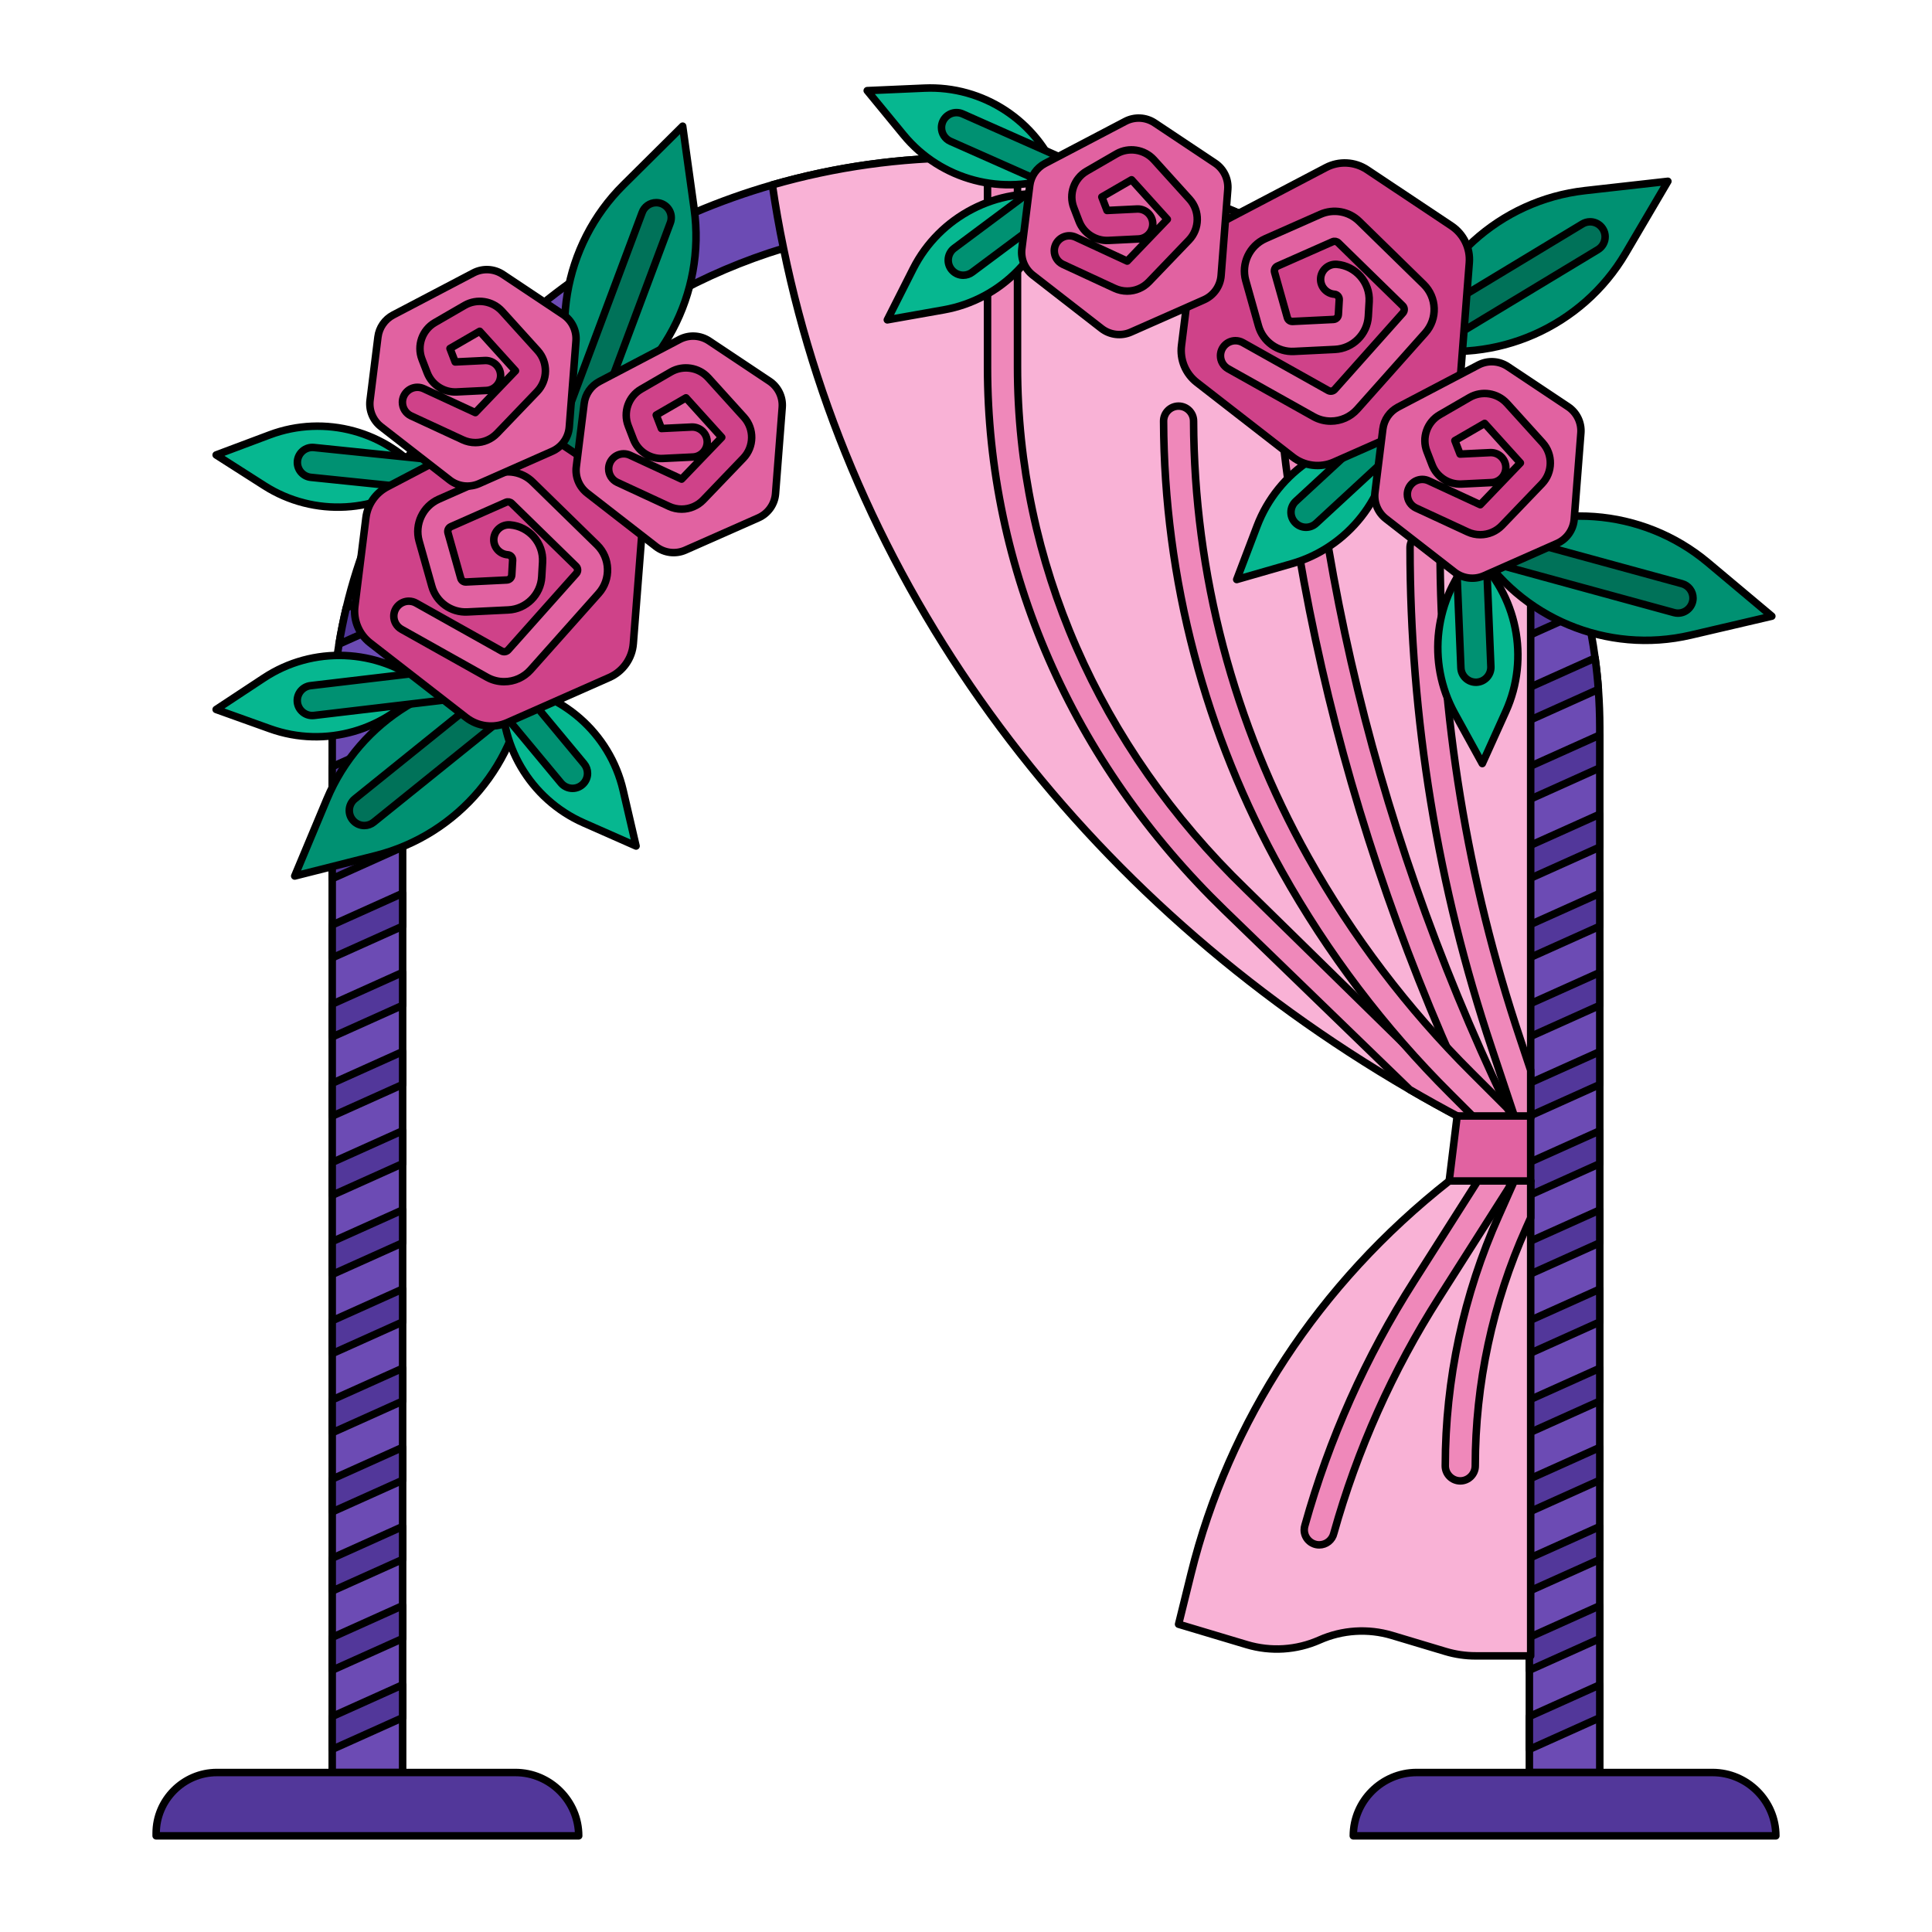 <?xml version="1.0" encoding="UTF-8" standalone="no"?>
<!DOCTYPE svg PUBLIC "-//W3C//DTD SVG 1.1//EN" "http://www.w3.org/Graphics/SVG/1.1/DTD/svg11.dtd">
<svg width="100%" height="100%" viewBox="0 0 320 320" version="1.1" xmlns="http://www.w3.org/2000/svg" xmlns:xlink="http://www.w3.org/1999/xlink" xml:space="preserve" xmlns:serif="http://www.serif.com/" style="fill-rule:evenodd;clip-rule:evenodd;stroke-linejoin:round;stroke-miterlimit:2;">
    <g id="wedding-arch_4933705.svg" transform="matrix(0.621,0,0,0.621,160,160)">
        <g transform="matrix(1,0,0,1,-256,-256)">
            <g id="flat">
                <path d="M425.04,192.44L425.04,471.11L406.26,471.11L406.26,192.44C406.26,191.79 406.25,191.15 406.25,190.5C406.2,187.62 406.05,184.77 405.81,181.93C405.437,177.533 404.822,173.16 403.97,168.83C403.45,166.15 402.84,163.51 402.13,160.89L402.13,160.88C386.33,101.48 326.9,57.33 256,57.33C239.506,57.305 223.101,59.748 207.33,64.58C186.02,71.047 166.37,82.077 149.75,96.9C133.312,111.496 120.723,129.921 113.1,150.54C111.9,153.85 110.843,157.217 109.93,160.64C108.87,164.563 108.013,168.539 107.36,172.55C106.85,175.62 106.46,178.71 106.2,181.84C105.89,185.34 105.737,188.873 105.74,192.44L105.74,471.11L86.96,471.11L86.96,192.44C86.96,191.79 86.96,191.13 86.98,190.48C87.02,187.47 87.16,184.483 87.4,181.52C87.69,177.69 88.147,173.9 88.77,170.15C89.303,166.9 89.947,163.687 90.7,160.51C103.39,107.12 147.26,64.12 204.35,47.67C221.142,42.848 238.529,40.414 256,40.44C302.68,40.44 344.94,57.46 375.53,84.96C387.883,96.006 398.378,108.968 406.61,123.35C411.976,132.765 416.247,142.764 419.34,153.15L419.34,153.16C420.11,155.74 420.803,158.35 421.42,160.99C422.41,165.22 423.2,169.507 423.79,173.85C424.16,176.62 424.46,179.41 424.66,182.22C424.91,185.59 425.037,188.997 425.04,192.44Z" style="fill:rgb(108,75,180);fill-rule:nonzero;stroke:black;stroke-width:2px;"/>
                <g>
                    <path d="M105.74,426.61L105.74,435.38L86.96,443.82L86.96,435.06L105.74,426.61Z" style="fill:rgb(82,55,154);fill-rule:nonzero;stroke:black;stroke-width:2px;"/>
                    <path d="M105.74,447.72L105.74,456.49L86.96,464.93L86.96,456.17L105.74,447.72Z" style="fill:rgb(82,55,154);fill-rule:nonzero;stroke:black;stroke-width:2px;"/>
                    <path d="M105.74,405.5L105.74,414.27L86.96,422.71L86.96,413.95L105.74,405.5Z" style="fill:rgb(82,55,154);fill-rule:nonzero;stroke:black;stroke-width:2px;"/>
                    <path d="M105.74,384.39L105.74,393.16L86.96,401.6L86.96,392.84L105.74,384.39Z" style="fill:rgb(82,55,154);fill-rule:nonzero;stroke:black;stroke-width:2px;"/>
                    <path d="M105.74,363.28L105.74,372.05L86.96,380.49L86.96,371.72L105.74,363.28Z" style="fill:rgb(82,55,154);fill-rule:nonzero;stroke:black;stroke-width:2px;"/>
                    <path d="M105.74,342.17L105.74,350.94L86.96,359.38L86.96,350.61L105.74,342.17Z" style="fill:rgb(82,55,154);fill-rule:nonzero;stroke:black;stroke-width:2px;"/>
                    <path d="M105.74,321.06L105.74,329.83L86.96,338.27L86.96,329.5L105.74,321.06Z" style="fill:rgb(82,55,154);fill-rule:nonzero;stroke:black;stroke-width:2px;"/>
                    <path d="M105.74,299.94L105.74,308.72L86.96,317.16L86.96,308.39L105.74,299.94Z" style="fill:rgb(82,55,154);fill-rule:nonzero;stroke:black;stroke-width:2px;"/>
                    <path d="M105.74,278.83L105.74,287.61L86.96,296.05L86.96,287.28L105.74,278.83Z" style="fill:rgb(82,55,154);fill-rule:nonzero;stroke:black;stroke-width:2px;"/>
                    <path d="M105.74,257.72L105.74,266.49L86.96,274.93L86.96,266.17L105.74,257.72Z" style="fill:rgb(82,55,154);fill-rule:nonzero;stroke:black;stroke-width:2px;"/>
                    <path d="M105.74,236.61L105.74,245.38L86.96,253.82L86.96,245.06L105.74,236.61Z" style="fill:rgb(82,55,154);fill-rule:nonzero;stroke:black;stroke-width:2px;"/>
                    <path d="M105.74,215.5L105.74,224.27L86.96,232.71L86.96,223.95L105.74,215.5Z" style="fill:rgb(82,55,154);fill-rule:nonzero;stroke:black;stroke-width:2px;"/>
                    <path d="M105.74,194.39L105.74,203.16L86.96,211.6L86.96,202.84L105.74,194.39Z" style="fill:rgb(82,55,154);fill-rule:nonzero;stroke:black;stroke-width:2px;"/>
                    <path d="M425.04,447.73L425.04,456.5L406.26,464.94L406.26,456.17L425.04,447.73Z" style="fill:rgb(82,55,154);fill-rule:nonzero;stroke:black;stroke-width:2px;"/>
                    <path d="M425.04,426.62L425.04,435.39L406.26,443.83L406.26,435.06L425.04,426.62Z" style="fill:rgb(82,55,154);fill-rule:nonzero;stroke:black;stroke-width:2px;"/>
                    <path d="M425.04,405.51L425.04,414.28L406.26,422.72L406.26,413.95L425.04,405.51Z" style="fill:rgb(82,55,154);fill-rule:nonzero;stroke:black;stroke-width:2px;"/>
                    <path d="M425.04,384.4L425.04,393.16L406.26,401.61L406.26,392.84L425.04,384.4Z" style="fill:rgb(82,55,154);fill-rule:nonzero;stroke:black;stroke-width:2px;"/>
                    <path d="M425.04,363.29L425.04,372.05L406.26,380.5L406.26,371.73L425.04,363.29Z" style="fill:rgb(82,55,154);fill-rule:nonzero;stroke:black;stroke-width:2px;"/>
                    <path d="M425.04,342.18L425.04,350.94L406.26,359.39L406.26,350.62L425.04,342.18Z" style="fill:rgb(82,55,154);fill-rule:nonzero;stroke:black;stroke-width:2px;"/>
                    <path d="M425.04,321.07L425.04,329.83L406.26,338.28L406.26,329.51L425.04,321.07Z" style="fill:rgb(82,55,154);fill-rule:nonzero;stroke:black;stroke-width:2px;"/>
                    <path d="M425.04,299.95L425.04,308.72L406.26,317.17L406.26,308.39L425.04,299.95Z" style="fill:rgb(82,55,154);fill-rule:nonzero;stroke:black;stroke-width:2px;"/>
                    <path d="M425.04,278.84L425.04,287.61L406.26,296.06L406.26,287.28L425.04,278.84Z" style="fill:rgb(82,55,154);fill-rule:nonzero;stroke:black;stroke-width:2px;"/>
                    <path d="M425.04,257.73L425.04,266.5L406.26,274.94L406.26,266.17L425.04,257.73Z" style="fill:rgb(82,55,154);fill-rule:nonzero;stroke:black;stroke-width:2px;"/>
                    <path d="M425.04,236.62L425.04,245.39L406.26,253.83L406.26,245.06L425.04,236.62Z" style="fill:rgb(82,55,154);fill-rule:nonzero;stroke:black;stroke-width:2px;"/>
                    <path d="M425.04,215.51L425.04,224.28L406.26,232.72L406.26,223.95L425.04,215.51Z" style="fill:rgb(82,55,154);fill-rule:nonzero;stroke:black;stroke-width:2px;"/>
                    <path d="M425.04,194.4L425.04,203.16L406.26,211.61L406.26,202.84L425.04,194.4Z" style="fill:rgb(82,55,154);fill-rule:nonzero;stroke:black;stroke-width:2px;"/>
                    <path d="M424.66,182.22L406.25,190.5C406.2,187.62 406.05,184.77 405.81,181.93L423.79,173.85C424.16,176.62 424.46,179.41 424.66,182.22Z" style="fill:rgb(82,55,154);fill-rule:nonzero;stroke:black;stroke-width:2px;"/>
                    <path d="M107.36,172.55C106.85,175.62 106.46,178.71 106.2,181.84L86.98,190.48C87.02,187.47 87.16,184.483 87.4,181.52L107.36,172.55Z" style="fill:rgb(82,55,154);fill-rule:nonzero;stroke:black;stroke-width:2px;"/>
                    <path d="M421.42,160.99L403.97,168.83C403.45,166.15 402.84,163.51 402.13,160.89L402.13,160.88L419.34,153.16C420.113,155.74 420.807,158.35 421.42,160.99Z" style="fill:rgb(82,55,154);fill-rule:nonzero;stroke:black;stroke-width:2px;"/>
                    <path d="M113.1,150.54C111.9,153.85 110.843,157.217 109.93,160.64L88.77,170.15C89.303,166.9 89.947,163.687 90.7,160.51L112.32,150.8C112.57,150.687 112.832,150.599 113.1,150.54Z" style="fill:rgb(82,55,154);fill-rule:nonzero;stroke:black;stroke-width:2px;"/>
                </g>
                <path d="M406.61,123.35L406.61,296.44L387.83,296.44C383.26,294.02 378.763,291.523 374.34,288.95C286.63,238.02 226.23,156.79 207.33,64.58C206.17,58.99 205.177,53.353 204.35,47.67C221.142,42.848 238.529,40.414 256,40.44C302.68,40.44 344.94,57.46 375.53,84.96C387.883,96.006 398.378,108.968 406.61,123.35Z" style="fill:rgb(249,178,214);fill-rule:nonzero;stroke:black;stroke-width:2px;"/>
                <path d="M406.61,313.33L406.61,440L391.94,440C389.224,440.003 386.522,439.609 383.92,438.83L369.61,434.54C363.221,432.629 356.353,433.069 350.26,435.78C344.164,438.481 337.299,438.917 330.91,437.01L312.7,431.56L316.01,418.15C326.06,377.48 350.01,340.76 384.88,313.33L406.61,313.33Z" style="fill:rgb(249,178,214);fill-rule:nonzero;stroke:black;stroke-width:2px;"/>
                <path d="M392.75,296.37L392.57,296.44L387.83,296.44C383.26,294.02 378.763,291.523 374.34,288.95L325,241.17C284.2,201.67 261.74,150.2 261.74,96.24L261.74,43.11L269.74,43.11L269.74,96.24C269.74,148.02 291.34,197.44 330.56,235.42L392.75,296.37Z" style="fill:rgb(239,136,186);fill-rule:nonzero;stroke:black;stroke-width:2px;"/>
                <path d="M393.606,298.165L392.75,296.365C355.67,218.57 336.87,136.203 336.87,51.553L344.87,51.553C344.87,135.003 363.409,216.211 399.97,292.923L400.826,294.723L393.606,298.165Z" style="fill:rgb(239,136,186);fill-rule:nonzero;stroke:black;stroke-width:2px;"/>
                <path d="M397.217,300.444C396.157,300.445 395.139,300.024 394.39,299.274L385.258,290.15C367.585,272.561 352.445,252.597 340.275,230.835C319.718,194.112 308.851,152.752 308.7,110.667C308.7,108.473 310.506,106.667 312.7,106.667C314.894,106.667 316.7,108.473 316.7,110.667C316.851,151.39 327.373,191.411 347.269,226.943C359.079,248.057 373.769,267.425 390.916,284.491L400.048,293.615C400.798,294.365 401.22,295.383 401.22,296.444C401.22,298.638 399.415,300.444 397.221,300.444L397.217,300.444Z" style="fill:rgb(239,136,186);fill-rule:nonzero;stroke:black;stroke-width:2px;"/>
                <path d="M406.61,283.81L406.61,296.44L402.39,296.44L396.23,277.97C381.816,234.926 374.454,189.833 374.43,144.44C374.43,142.246 376.236,140.44 378.43,140.44C380.624,140.44 382.43,142.246 382.43,144.44C382.454,188.974 389.677,233.212 403.82,275.44L406.61,283.81Z" style="fill:rgb(239,136,186);fill-rule:nonzero;stroke:black;stroke-width:2px;"/>
                <path d="M401.22,313.33C401.222,314.092 401.003,314.839 400.59,315.48L382.24,344.36C369.815,363.836 360.336,385.042 354.11,407.29C353.694,409.1 352.069,410.394 350.212,410.394C348.017,410.394 346.212,408.588 346.212,406.394C346.212,405.971 346.279,405.552 346.41,405.15C352.84,382.141 362.639,360.21 375.49,340.07L392.48,313.33L401.22,313.33Z" style="fill:rgb(239,136,186);fill-rule:nonzero;stroke:black;stroke-width:2px;"/>
                <path d="M406.61,313.33L406.61,323.17L405.43,325.82C396.471,345.794 391.836,367.439 391.83,389.33C391.83,391.524 390.024,393.33 387.83,393.33C385.636,393.33 383.83,391.524 383.83,389.33C383.839,366.319 388.709,343.568 398.12,322.57L402.23,313.33L406.61,313.33Z" style="fill:rgb(239,136,186);fill-rule:nonzero;stroke:black;stroke-width:2px;"/>
                <path d="M406.609,313.333L384.875,313.333L387.002,296L406.609,296L406.609,313.333Z" style="fill:rgb(225,98,161);fill-rule:nonzero;stroke:black;stroke-width:2px;"/>
                <path d="M376.193,471.111L455.111,471.111C464.376,471.111 472,478.735 472,488L359.3,488C359.3,478.735 366.924,471.111 376.189,471.111C376.19,471.111 376.192,471.111 376.193,471.111Z" style="fill:rgb(82,55,154);fill-rule:nonzero;stroke:black;stroke-width:2px;"/>
                <path d="M56.194,471.111L135.806,471.111C135.808,471.111 135.809,471.111 135.811,471.111C145.076,471.111 152.7,478.735 152.7,488C152.7,488 40,488 40,488C40,488 40,487.305 40,487.305C40,478.421 47.31,471.111 56.194,471.111Z" style="fill:rgb(82,55,154);fill-rule:nonzero;stroke:black;stroke-width:2px;"/>
                <path d="M76.958,232L85.547,211.471C94.352,190.431 115.768,177.302 138.513,179C136.815,201.746 120.65,220.976 98.535,226.558L76.958,232Z" style="fill:rgb(0,145,114);fill-rule:nonzero;stroke:black;stroke-width:2px;"/>
                <path d="M95.517,218.535C95.515,218.535 95.513,218.535 95.511,218.535C93.316,218.535 91.511,216.729 91.511,214.535C91.511,213.326 92.059,212.18 93,211.421L146.874,168C147.585,167.427 148.471,167.114 149.384,167.114C151.578,167.114 153.384,168.92 153.384,171.115C153.384,172.324 152.836,173.47 151.894,174.229L98.025,217.649C97.316,218.223 96.43,218.536 95.517,218.535Z" style="fill:rgb(0,114,89);fill-rule:nonzero;stroke:black;stroke-width:2px;"/>
                <path d="M56,119.694L68.869,127.909C82.058,136.329 99.265,135.359 111.424,125.509C101.574,113.35 84.942,108.83 70.293,114.331L56,119.694Z" style="fill:rgb(6,183,144);fill-rule:nonzero;stroke:black;stroke-width:2px;"/>
                <path d="M120.641,129.7C120.502,129.7 120.364,129.692 120.226,129.678L81.258,125.665C79.228,125.456 77.667,123.726 77.667,121.686C77.667,119.492 79.473,117.686 81.667,117.686C81.804,117.686 81.941,117.693 82.077,117.707L121.045,121.72C123.079,121.924 124.646,123.656 124.646,125.7C124.646,127.894 122.84,129.7 120.646,129.7C120.645,129.7 120.641,129.7 120.641,129.7Z" style="fill:rgb(0,145,114);fill-rule:nonzero;stroke:black;stroke-width:2px;"/>
                <path d="M56,187.58L68.743,179.171C81.804,170.553 99.024,171.264 111.33,180.929C101.665,193.235 85.103,198.007 70.372,192.729L56,187.58Z" style="fill:rgb(6,183,144);fill-rule:nonzero;stroke:black;stroke-width:2px;"/>
                <path d="M81.629,189.2C79.438,189.195 77.637,187.391 77.637,185.2C77.637,183.183 79.162,181.466 81.165,181.228L120.065,176.628C120.238,176.605 120.412,176.594 120.587,176.594C122.781,176.594 124.587,178.399 124.587,180.594C124.587,182.631 123.03,184.36 121.004,184.572L82.104,189.172C81.946,189.191 81.788,189.2 81.629,189.2Z" style="fill:rgb(0,145,114);fill-rule:nonzero;stroke:black;stroke-width:2px;"/>
                <path d="M168,224L164.551,209.128C161.015,193.885 148.039,182.542 132.46,181.075C130.994,196.654 139.717,211.519 154.033,217.836L168,224Z" style="fill:rgb(6,183,144);fill-rule:nonzero;stroke:black;stroke-width:2px;"/>
                <path d="M151.056,208.619C149.867,208.621 148.737,208.091 147.978,207.176L122.938,177.048C122.361,176.336 122.046,175.447 122.046,174.53C122.046,172.336 123.852,170.53 126.046,170.53C127.217,170.53 128.33,171.044 129.09,171.935L154.13,202.063C154.726,202.781 155.053,203.686 155.053,204.619C155.053,206.812 153.249,208.617 151.056,208.619Z" style="fill:rgb(0,145,114);fill-rule:nonzero;stroke:black;stroke-width:2px;"/>
                <path d="M180.433,32L183.493,54.042C186.63,76.635 174.883,98.84 154.441,108.96C144.321,88.519 148.444,63.737 164.636,47.673L180.433,32Z" style="fill:rgb(0,145,114);fill-rule:nonzero;stroke:black;stroke-width:2px;"/>
                <path d="M149.1,125.283C146.906,125.282 145.101,123.477 145.101,121.283C145.101,120.805 145.187,120.331 145.354,119.883L169.608,55.083C170.167,53.481 171.688,52.402 173.384,52.402C175.579,52.402 177.384,54.208 177.384,56.402C177.384,56.909 177.288,57.412 177.1,57.883L152.846,122.683C152.263,124.243 150.765,125.283 149.1,125.283Z" style="fill:rgb(0,114,89);fill-rule:nonzero;stroke:black;stroke-width:2px;"/>
                <path d="M229.654,22.524L239.346,34.324C249.279,46.416 265.941,50.824 280.554,45.224C274.953,30.612 260.539,21.164 244.906,21.857L229.654,22.524Z" style="fill:rgb(6,183,144);fill-rule:nonzero;stroke:black;stroke-width:2px;"/>
                <path d="M289.25,52.254C288.692,52.254 288.14,52.136 287.63,51.909L251.82,36.026C250.39,35.38 249.466,33.95 249.466,32.381C249.466,30.186 251.272,28.381 253.466,28.381C254.016,28.381 254.559,28.494 255.063,28.713L290.874,44.6C292.318,45.24 293.253,46.678 293.253,48.257C293.253,50.451 291.448,52.257 289.253,52.257C289.252,52.257 289.251,52.257 289.25,52.257L289.25,52.254Z" style="fill:rgb(0,145,114);fill-rule:nonzero;stroke:black;stroke-width:2px;"/>
                <path d="M235.016,83.662L250.049,81C265.457,78.27 277.466,65.909 279.749,50.428C264.268,48.145 248.966,56.074 241.905,70.038L235.016,83.662Z" style="fill:rgb(6,183,144);fill-rule:nonzero;stroke:black;stroke-width:2px;"/>
                <path d="M255.264,71.759C255.261,71.759 255.258,71.759 255.255,71.759C253.06,71.759 251.255,69.953 251.255,67.759C251.255,66.497 251.852,65.306 252.864,64.552L284.264,41.131C284.955,40.616 285.794,40.337 286.656,40.337C288.851,40.337 290.656,42.143 290.656,44.338C290.656,45.599 290.059,46.79 289.048,47.544L257.648,70.965C256.96,71.48 256.123,71.758 255.264,71.759Z" style="fill:rgb(0,145,114);fill-rule:nonzero;stroke:black;stroke-width:2px;"/>
                <path d="M393.705,202.008L399.987,188.094C406.427,173.832 402.997,156.942 391.503,146.323C380.884,157.817 378.798,174.924 386.343,188.633L393.705,202.008Z" style="fill:rgb(6,183,144);fill-rule:nonzero;stroke:black;stroke-width:2px;"/>
                <path d="M391.992,180.32C389.862,180.318 388.088,178.614 388,176.486L386.379,137.345C386.376,137.282 386.374,137.218 386.374,137.155C386.374,134.961 388.18,133.155 390.374,133.155C392.516,133.155 394.296,134.874 394.372,137.014L395.993,176.155C396.084,178.347 394.354,180.226 392.162,180.317L391.992,180.32Z" style="fill:rgb(0,145,114);fill-rule:nonzero;stroke:black;stroke-width:2px;"/>
                <path d="M470.928,162.7L449.257,167.758C427.045,172.942 403.86,163.27 391.917,143.837C411.35,131.895 436.404,133.739 453.879,148.398L470.928,162.7Z" style="fill:rgb(0,145,114);fill-rule:nonzero;stroke:black;stroke-width:2px;"/>
                <path d="M445.906,161.889C445.549,161.889 445.193,161.841 444.849,161.746L378.105,143.5C376.342,143.047 375.1,141.446 375.1,139.626C375.1,137.431 376.905,135.626 379.1,135.626C379.477,135.626 379.852,135.679 380.214,135.784L446.958,154.025C448.695,154.497 449.909,156.085 449.909,157.885C449.909,160.079 448.103,161.885 445.909,161.885C445.908,161.885 445.907,161.885 445.906,161.885L445.906,161.889Z" style="fill:rgb(0,114,89);fill-rule:nonzero;stroke:black;stroke-width:2px;"/>
                <path d="M328.205,152.921L342.877,148.702C357.916,144.377 368.568,130.829 369.221,115.194C353.586,114.541 339.196,124.026 333.633,138.652L328.205,152.921Z" style="fill:rgb(6,183,144);fill-rule:nonzero;stroke:black;stroke-width:2px;"/>
                <path d="M346.678,138.988C346.677,138.988 346.677,138.988 346.676,138.988C344.482,138.988 342.676,137.182 342.676,134.988C342.676,133.872 343.143,132.806 343.963,132.049L372.746,105.475C373.485,104.793 374.454,104.414 375.459,104.414C377.654,104.414 379.46,106.22 379.46,108.414C379.46,109.53 378.993,110.596 378.173,111.353L349.39,137.927C348.652,138.61 347.683,138.989 346.678,138.988Z" style="fill:rgb(0,145,114);fill-rule:nonzero;stroke:black;stroke-width:2px;"/>
                <path d="M443.205,46.705L431.927,65.888C420.367,85.551 397.376,95.675 375.066,90.926C379.816,68.617 398.425,51.743 421.091,49.192L443.205,46.705Z" style="fill:rgb(0,145,114);fill-rule:nonzero;stroke:black;stroke-width:2px;"/>
                <path d="M363.236,101.275C363.235,101.275 363.233,101.275 363.232,101.275C361.038,101.275 359.232,99.469 359.232,97.275C359.232,95.876 359.966,94.574 361.164,93.851L420.4,58.084C421.024,57.707 421.739,57.508 422.467,57.508C424.662,57.508 426.468,59.314 426.468,61.509C426.468,62.908 425.733,64.21 424.535,64.933L365.3,100.7C364.677,101.076 363.964,101.275 363.236,101.275Z" style="fill:rgb(0,114,89);fill-rule:nonzero;stroke:black;stroke-width:2px;"/>
                <path d="M101.635,128.218L131.548,112.535C135.031,110.709 139.248,110.93 142.521,113.111L165,128.09C168.242,130.25 170.069,134.006 169.766,137.89L167.266,170.022C166.96,173.967 164.503,177.438 160.884,179.038L133.65,191.08C130.031,192.68 125.811,192.162 122.687,189.735L97.087,169.845C94.091,167.517 92.538,163.772 93.007,160.007L95.949,136.424C96.386,132.926 98.513,129.856 101.635,128.218Z" style="fill:rgb(207,66,137);fill-rule:nonzero;stroke:black;stroke-width:2px;"/>
                <path d="M322.1,58.725L352.013,43.042C355.496,41.216 359.713,41.437 362.986,43.618L385.472,58.6C388.714,60.76 390.541,64.516 390.238,68.4L387.738,100.532C387.432,104.477 384.975,107.948 381.356,109.548L354.118,121.592C350.499,123.192 346.279,122.674 343.155,120.247L317.555,100.357C314.559,98.029 313.005,94.284 313.475,90.519L316.417,66.936C316.851,63.436 318.977,60.364 322.1,58.725Z" style="fill:rgb(207,66,137);fill-rule:nonzero;stroke:black;stroke-width:2px;"/>
                <path d="M132.813,180.166C131.216,180.169 129.644,179.761 128.25,178.981L105.456,166.2C104.18,165.498 103.385,164.152 103.385,162.696C103.385,160.502 105.191,158.696 107.385,158.696C108.081,158.696 108.764,158.877 109.368,159.222L132.162,172C132.729,172.313 133.443,172.193 133.877,171.713L152.061,151.307C152.552,150.756 152.523,149.905 151.994,149.39L134.82,132.606C134.416,132.208 133.806,132.097 133.288,132.329L118.61,138.819C117.984,139.101 117.653,139.804 117.835,140.466L121.243,152.566C121.413,153.188 121.999,153.611 122.643,153.577L133.531,153.044C134.237,153.011 134.81,152.443 134.85,151.738L135.08,147.786C135.118,147.037 134.548,146.384 133.801,146.32C131.705,146.189 130.05,144.428 130.05,142.328C130.05,140.133 131.856,138.328 134.05,138.328C134.174,138.328 134.298,138.334 134.421,138.345C139.476,138.763 143.336,143.186 143.066,148.251L142.836,152.204C142.565,156.972 138.691,160.809 133.921,161.035L123.034,161.567C118.673,161.798 114.703,158.942 113.534,154.734L110.126,142.634C108.886,138.158 111.127,133.399 115.367,131.503L130.044,125.013C133.546,123.452 137.669,124.197 140.403,126.885L157.578,143.671C161.152,147.154 161.35,152.911 158.025,156.632L139.843,177.038C138.052,179.032 135.493,180.171 132.813,180.166Z" style="fill:rgb(225,98,161);fill-rule:nonzero;stroke:black;stroke-width:2px;"/>
                <path d="M353.283,110.673C351.685,110.676 350.114,110.268 348.719,109.488L325.919,96.709C324.658,96.002 323.875,94.665 323.875,93.22C323.875,91.025 325.68,89.219 327.875,89.219C328.56,89.219 329.234,89.395 329.831,89.73L352.626,102.509C353.193,102.822 353.908,102.703 354.342,102.222L372.53,81.815C373.021,81.264 372.992,80.413 372.463,79.898L355.289,63.113C354.885,62.715 354.274,62.604 353.756,62.835L339.079,69.326C338.453,69.608 338.123,70.31 338.304,70.972L341.711,83.077C341.883,83.698 342.468,84.12 343.111,84.087L354,83.555C354.706,83.522 355.278,82.954 355.318,82.249L355.549,78.296C355.586,77.547 355.016,76.894 354.269,76.831C352.198,76.67 350.579,74.92 350.579,72.843C350.579,70.649 352.385,68.843 354.58,68.843C354.683,68.843 354.787,68.847 354.89,68.855C359.945,69.274 363.805,73.697 363.535,78.762L363.305,82.715C363.035,87.483 359.161,91.32 354.391,91.545L343.503,92.078C339.142,92.308 335.173,89.453 334.003,85.245L330.6,73.14C329.36,68.664 331.6,63.905 335.84,62.009L350.517,55.519C354.019,53.957 358.143,54.703 360.876,57.392L378.051,74.177C381.625,77.66 381.823,83.417 378.498,87.138L360.32,107.544C358.528,109.54 355.966,110.679 353.283,110.673Z" style="fill:rgb(225,98,161);fill-rule:nonzero;stroke:black;stroke-width:2px;"/>
                <path d="M103.223,82.361L124.623,71.139C127.115,69.831 130.134,69.989 132.475,71.551L148.562,82.269C150.882,83.814 152.189,86.501 151.973,89.28L150.185,112.273C149.965,115.095 148.207,117.578 145.618,118.723L126.128,127.342C123.538,128.486 120.519,128.116 118.283,126.379L99.969,112.147C97.825,110.481 96.714,107.802 97.05,105.108L99.155,88.233C99.467,85.73 100.989,83.533 103.223,82.361Z" style="fill:rgb(225,98,161);fill-rule:nonzero;stroke:black;stroke-width:2px;"/>
                <path d="M158.233,100.1L179.633,88.877C182.126,87.571 185.143,87.729 187.485,89.289L203.572,100.008C205.891,101.553 207.198,104.241 206.982,107.019L205.2,130.015C204.981,132.838 203.223,135.321 200.634,136.466L181.144,145.084C178.555,146.229 175.535,145.859 173.299,144.122L154.979,129.89C152.835,128.224 151.723,125.544 152.059,122.85L154.159,105.975C154.471,103.469 155.996,101.271 158.233,100.1Z" style="fill:rgb(225,98,161);fill-rule:nonzero;stroke:black;stroke-width:2px;"/>
                <path d="M125.139,116.4C123.979,116.401 122.832,116.148 121.78,115.66L108,109.279C106.589,108.625 105.681,107.205 105.681,105.649C105.681,103.455 107.487,101.649 109.681,101.649C110.262,101.649 110.836,101.776 111.363,102.02L125.14,108.402L135.84,97.252L126.301,86.711L118.371,91.3L119.757,94.894L127.729,94.505C127.778,94.503 127.828,94.502 127.877,94.502C130.072,94.502 131.877,96.308 131.877,98.502C131.877,100.606 130.218,102.368 128.118,102.495L120.147,102.884C116.709,103.055 113.53,100.986 112.293,97.774L110.906,94.179C109.481,90.523 110.96,86.332 114.363,84.379L122.3,79.787C125.557,77.92 129.709,78.571 132.239,81.344L141.778,91.885C144.568,94.988 144.497,99.774 141.617,102.793L130.917,113.943C129.407,115.514 127.318,116.403 125.139,116.4Z" style="fill:rgb(207,66,137);fill-rule:nonzero;stroke:black;stroke-width:2px;"/>
                <path d="M180.148,134.144C178.988,134.144 177.841,133.891 176.789,133.403L163.012,127.021C161.601,126.367 160.693,124.947 160.693,123.391C160.693,121.197 162.499,119.391 164.693,119.391C165.274,119.391 165.848,119.518 166.375,119.762L180.151,126.144L190.855,115L181.316,104.458L173.38,109.05L174.767,112.644L182.738,112.255C182.818,112.25 182.897,112.248 182.977,112.248C185.171,112.248 186.977,114.054 186.977,116.248C186.977,118.385 185.264,120.164 183.128,120.245L175.157,120.635C171.718,120.807 168.537,118.737 167.302,115.523L165.916,111.93C164.49,108.274 165.969,104.081 169.374,102.13L177.309,97.538C180.566,95.671 184.717,96.321 187.248,99.094L196.787,109.635C199.577,112.738 199.507,117.525 196.626,120.544L185.926,131.693C184.415,133.262 182.327,134.148 180.148,134.144Z" style="fill:rgb(207,66,137);fill-rule:nonzero;stroke:black;stroke-width:2px;"/>
                <path d="M371.25,106.927L392.65,95.705C395.142,94.397 398.161,94.555 400.502,96.117L416.589,106.835C418.908,108.38 420.215,111.068 419.999,113.846L418.211,136.839C417.993,139.662 416.235,142.145 413.645,143.289L394.155,151.908C391.566,153.053 388.546,152.682 386.31,150.945L368,136.713C365.856,135.048 364.744,132.368 365.08,129.674L367.18,112.799C367.493,110.295 369.015,108.099 371.25,106.927Z" style="fill:rgb(225,98,161);fill-rule:nonzero;stroke:black;stroke-width:2px;"/>
                <path d="M277.079,41.949L298.479,30.727C300.971,29.419 303.99,29.577 306.331,31.139L322.418,41.857C324.737,43.402 326.044,46.09 325.828,48.868L324.04,71.861C323.821,74.684 322.063,77.167 319.474,78.312L299.984,86.93C297.395,88.075 294.375,87.704 292.139,85.967L273.825,71.735C271.68,70.072 270.567,67.394 270.9,64.7L273.005,47.825C273.317,45.319 274.842,43.12 277.079,41.949Z" style="fill:rgb(225,98,161);fill-rule:nonzero;stroke:black;stroke-width:2px;"/>
                <path d="M393.166,140.967C392.006,140.968 390.859,140.715 389.806,140.227L376.029,133.845C374.618,133.191 373.71,131.771 373.71,130.216C373.71,128.021 375.516,126.215 377.711,126.215C378.291,126.215 378.865,126.342 379.392,126.586L393.168,132.968L403.868,121.818L394.329,111.277L386.393,115.869L387.779,119.463L395.75,119.074C395.829,119.069 395.908,119.067 395.987,119.067C398.182,119.067 399.987,120.873 399.987,123.067C399.987,125.203 398.276,126.982 396.141,127.064L388.17,127.454C384.731,127.626 381.55,125.557 380.315,122.343L378.929,118.748C377.502,115.092 378.982,110.899 382.387,108.948L390.322,104.357C393.579,102.489 397.731,103.139 400.261,105.913L409.8,116.45C412.59,119.552 412.52,124.339 409.639,127.358L398.939,138.508C397.43,140.079 395.344,140.968 393.166,140.967Z" style="fill:rgb(207,66,137);fill-rule:nonzero;stroke:black;stroke-width:2px;"/>
                <path d="M299,75.989C297.84,75.99 296.693,75.737 295.64,75.249L281.863,68.867C280.452,68.213 279.544,66.793 279.544,65.238C279.544,63.043 281.35,61.237 283.545,61.237C284.125,61.237 284.699,61.364 285.226,61.608L299,67.99L309.7,56.84L300.162,46.3L292.226,50.892L293.612,54.486L301.583,54.097C301.662,54.092 301.741,54.09 301.82,54.09C304.015,54.09 305.82,55.896 305.82,58.09C305.82,60.226 304.109,62.005 301.974,62.087L294.003,62.477C290.565,62.648 287.384,60.579 286.148,57.366L284.762,53.772C283.337,50.116 284.816,45.924 288.22,43.972L296.155,39.381C299.412,37.514 303.563,38.164 306.094,40.937L315.633,51.478C318.424,54.58 318.353,59.368 315.472,62.387L304.772,73.536C303.263,75.105 301.177,75.991 299,75.989Z" style="fill:rgb(207,66,137);fill-rule:nonzero;stroke:black;stroke-width:2px;"/>
            </g>
        </g>
    </g>
</svg>

